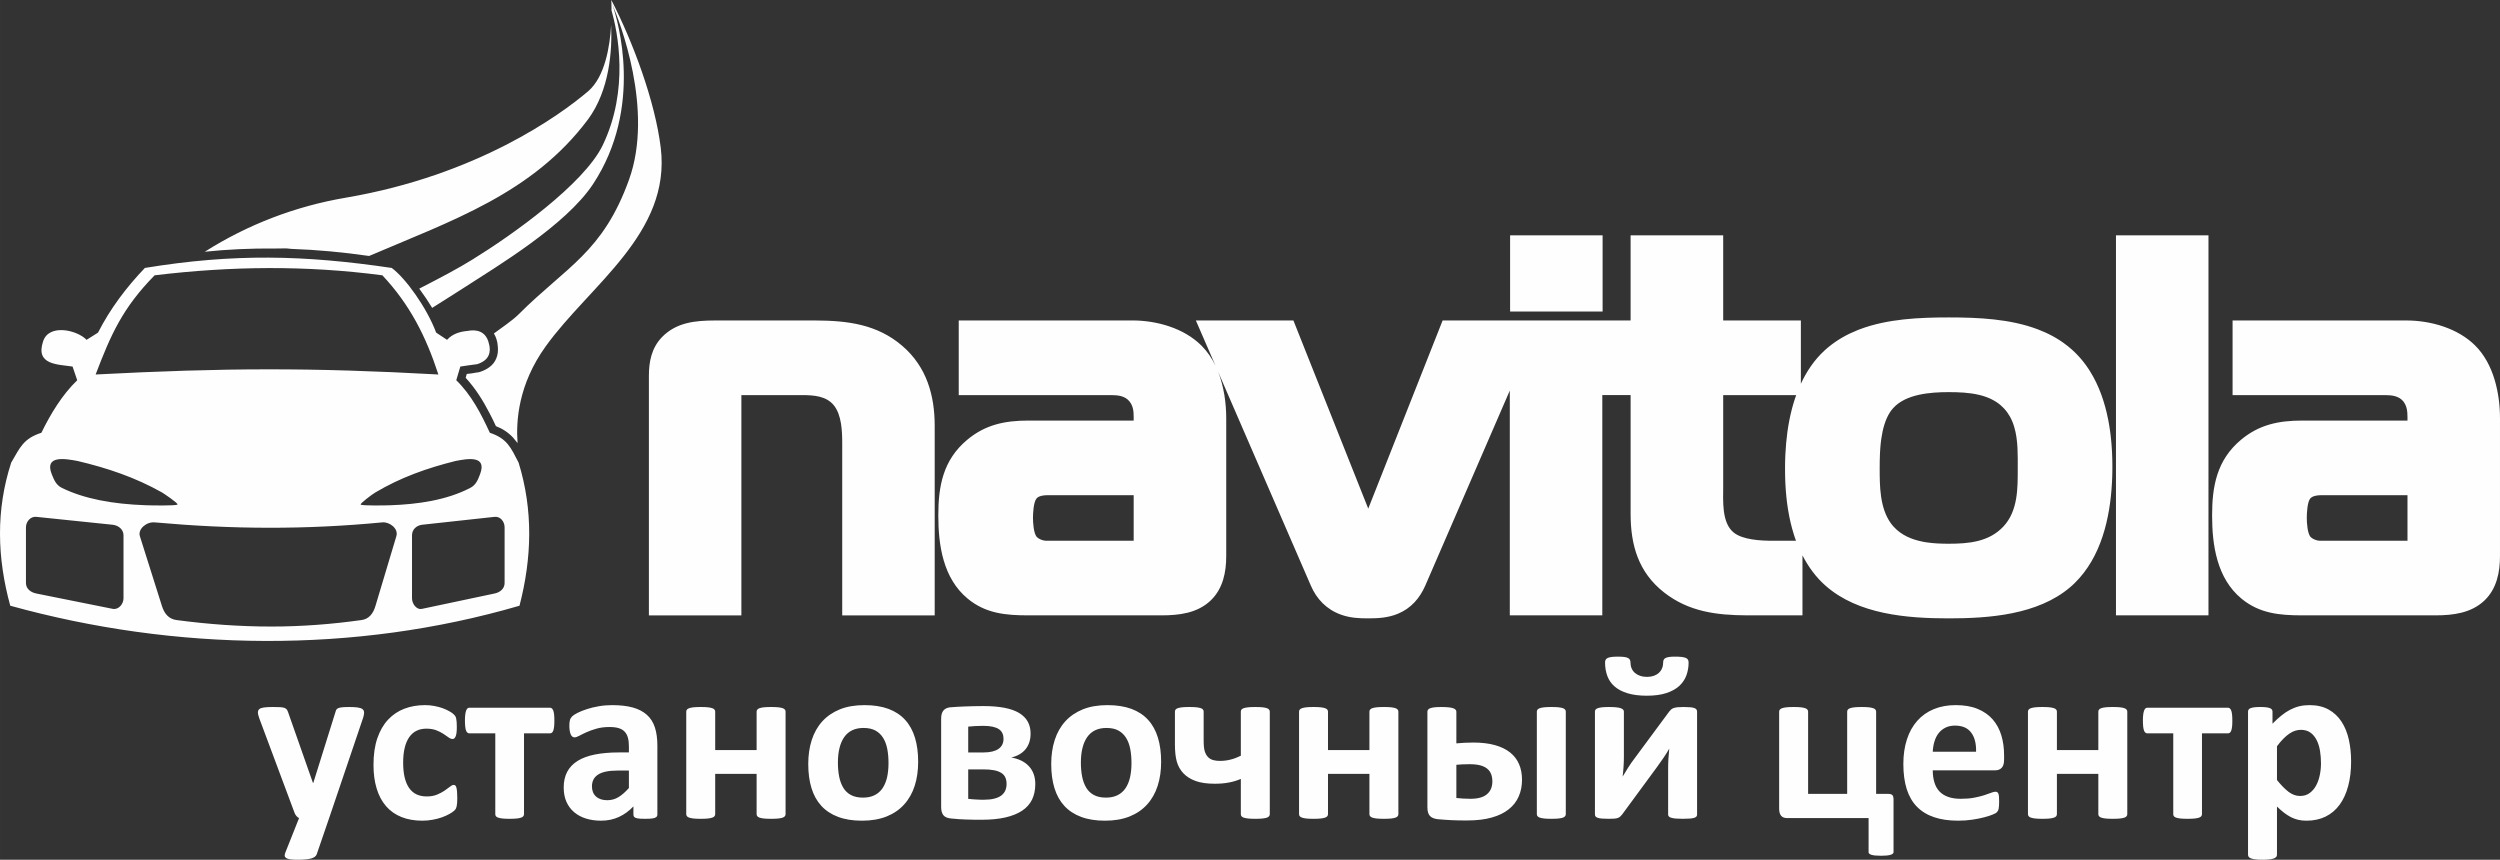 <?xml version="1.0" encoding="UTF-8"?> <!-- Creator: CorelDRAW 2019 (64-Bit) --> <svg xmlns="http://www.w3.org/2000/svg" xmlns:xlink="http://www.w3.org/1999/xlink" xml:space="preserve" width="280.112mm" height="96.331mm" style="shape-rendering:geometricPrecision; text-rendering:geometricPrecision; image-rendering:optimizeQuality; fill-rule:evenodd; clip-rule:evenodd" viewBox="0 0 30533.12 10500.41"><rect x="0" y="0" width="30533.12" height="10500.41" fill="#333333" stroke="none"/> <defs> <style type="text/css"> <![CDATA[ .fil0 {fill:#FEFEFE} ]]> </style> </defs> <g id="Слой_x0020_1">  <g> <path class="fil0" d="M30074.22 7289.3c-4.7,1.8 -9.42,3.53 -14.17,5.14l14.17 -5.14zm-4291.48 -1922.3c-1.64,-16.21 -3.35,-32.35 -5.31,-48.59l5.31 48.59zm-3788.3 -679.66l-0.23 0.47 0.23 -0.47zm-57.09 138.18c-4.91,13.55 -9.6,27.19 -14.18,40.9l-4.25 12.82 -0.27 0.88 -4.43 13.75 -3.94 12.47 -0.4 1.34 -4.22 13.83 -3.6 12.06 -0.53 1.8 -3.44 11.86 -0.58 2.02 -3.3 11.69 -0.62 2.25 -3.16 11.49 -3.7 13.78 -0.73 2.7 -2.87 11.09c-46.27,179.5 -69.24,365.73 -77.86,546.19l-0.56 11.51 -0.1 2.38 -0.48 11.67 -0.1 2.18 -0.48 11.88 -0.03 1.93 -0.43 12.08 -0.05 1.72 -0.37 12.26 -0.05 1.52 -0.33 12.44 -0.04 1.3 -0.28 12.63 -0.02 1.08 -0.25 12.82 -0.02 0.85 -0.21 13.01 -0.02 0.65 -0.13 13.18 -0.02 0.43 -0.1 13.35 -0.02 0.22 -0.05 13.53 -0.02 0 0 13.71 0 13.58 0.08 13.37 0.02 0.17 0.1 13.24 0 0.4 0.15 13.03 0.02 0.6 0.21 12.87 0.02 0.77 0.23 12.69 0.02 1.02 0.31 12.48 0.02 1.22 0.33 12.31 0.04 1.43 0.38 12.11 0.04 1.61 0.4 11.94 0.07 1.85 0.46 11.73 0.07 2.05 0.5 11.53 0.63 13.6 0.1 2.5 0.58 11.11 0.12 2.74c10.74,203 40.4,410.19 101.95,605.95l0.43 1.3 4.2 13.1 3.98 12.24 0.31 0.87 4.14 12.37 0.23 0.65 4.33 12.57 0.15 0.45 4.52 12.72 0.04 0.25 4.68 12.88 0 0.04 -296.7 0c-135.86,0 -353.16,-12.12 -462.54,-98.79l0 0c-150.78,-119.77 -129.93,-392.26 -129.93,-557.8l0 0 0 -1122 891.58 0 0.05 0 -0.05 0zm-2.41 1778.6l1.06 2.89 1.06 2.84 -2.11 -5.73zm59.49 -1916.64l0 -0.14 0 0.14zm2355.37 202.96c6.45,3.61 12.78,7.33 19.09,11.16l-19.09 -11.16zm5038.58 -976.41l-2121.29 0 0 911.49 1863.77 0c81.27,0 164.79,9.93 218.76,73.35l0 0c46.24,55.88 53.53,123.41 53.53,192.34l0 0 0 45.29 -1285.86 0c-285.86,0 -524.95,49.13 -746.89,234.27l0 0c-296.71,248.09 -353.37,568.72 -353.37,924.5 0,360.38 56.87,767.47 360.38,1017.48l0 0c220.01,180.55 464.92,202.78 739.88,202.78l0 0 1623.71 0c218.02,0 438.99,-26.6 602.13,-181.04l0 0c151.22,-144.48 189.98,-347.27 189.98,-544.04l0 0 0 -1680.79c0,-303.29 -75.54,-663.18 -302.56,-888.94l0 0c-211.99,-211.52 -542.1,-306.68 -842.18,-306.68zm-673.59 5385.29c0,111.15 -11.98,211.75 -35.93,300.86 -23.48,89.11 -58.45,165.29 -104.45,228.05 -45.51,62.76 -102.52,110.67 -170.56,144.69 -68.51,33.54 -146.6,50.31 -234.27,50.31 -36.41,0 -69.95,-3.36 -100.13,-10.54 -30.66,-7.18 -59.89,-17.72 -88.63,-32.1 -28.26,-14.85 -56.53,-32.58 -84.79,-54.13 -27.8,-21.56 -57.02,-46.96 -86.72,-75.7l0 589.28c0,9.58 -2.87,17.72 -8.62,25.39 -5.26,7.18 -14.85,13.9 -28.74,18.68 -13.42,5.28 -31.62,9.1 -53.65,11.98 -22.52,2.88 -51.26,4.32 -85.76,4.32 -34.49,0 -63.23,-1.44 -85.75,-4.32 -22.04,-2.88 -40.24,-6.7 -53.66,-11.98 -13.89,-4.79 -23.47,-11.5 -28.74,-18.68 -5.74,-7.66 -8.62,-15.81 -8.62,-25.39l0 -1749.15c0,-9.1 2.4,-17.24 7.18,-24.43 4.32,-7.19 12.46,-12.94 24.44,-17.73 11.5,-4.31 26.83,-8.14 46.47,-10.53 19.16,-2.4 43.12,-3.36 71.87,-3.36 28.26,0 51.74,0.96 70.91,3.36 19.16,2.39 34.97,6.22 46.47,10.53 11.5,4.8 19.64,10.54 24.44,17.73 4.79,7.18 7.18,15.33 7.18,24.91l0 147.56c36.41,-37.37 71.87,-70.43 107.31,-98.69 34.98,-28.74 70.43,-52.21 106.83,-71.39 36.9,-19.16 74.26,-33.53 113.07,-43.11 38.81,-9.1 80.01,-13.9 124.08,-13.9 91.51,0 169.6,18.2 234.28,54.14 64.19,35.93 116.9,85.27 157.62,148.04 40.72,62.28 70.43,135.58 89.11,218.94 18.68,82.88 27.78,171.99 27.78,266.37zm-367.94 24.43c0,-53.17 -3.83,-104.44 -11.98,-153.3 -7.66,-48.87 -21.55,-92.47 -40.72,-130.79 -19.16,-38.33 -44.07,-68.99 -75.21,-91.51 -31.62,-22.99 -70.43,-34.49 -116.9,-34.49 -23.48,0 -46.47,3.35 -69.47,10.54 -23,7.18 -46,18.2 -69.95,34.49 -23.96,15.82 -48.39,36.42 -73.3,61.33 -25.39,25.39 -52.21,56.53 -80.01,93.91l0 412.49c49.35,62.28 96.78,110.19 141.33,144.2 45.04,34.02 91.51,50.78 139.89,50.78 45.99,0 84.79,-11.5 116.9,-34.97 32.1,-23.48 58.93,-54.14 79.05,-91.51 20.6,-37.85 35.94,-80.49 45.52,-128.39 10.06,-47.43 14.85,-95.33 14.85,-142.77zm-1082.74 -525.08c0,30.66 -0.96,56.54 -3.35,77.14 -2.4,20.12 -6.23,36.89 -10.54,48.87 -4.8,11.97 -10.54,20.6 -17.72,24.91 -7.19,4.8 -14.86,7.18 -23,7.18l-316.2 0 0 987.41c0,9.1 -2.88,17.24 -8.62,24.43 -5.28,7.19 -14.86,12.94 -27.8,17.73 -12.93,4.31 -31.13,8.14 -54.13,10.53 -23,2.4 -51.74,3.36 -86.23,3.36 -33.54,0 -61.8,-0.96 -84.32,-3.36 -22.04,-2.39 -40.24,-6.22 -53.65,-10.53 -13.9,-4.8 -23,-10.54 -28.28,-17.73 -5.26,-7.18 -7.66,-15.33 -7.66,-24.43l0 -987.41 -314.76 0c-9.58,0 -17.72,-2.39 -24.44,-7.66 -7.18,-5.26 -12.93,-13.89 -17.72,-25.87 -4.79,-11.98 -8.14,-28.74 -10.54,-50.31 -2.4,-21.56 -3.35,-47.43 -3.35,-78.57 0,-27.78 1.43,-51.26 4.31,-70.43 2.88,-19.16 6.22,-34.98 11.02,-46.95 4.8,-11.98 10.54,-20.6 16.76,-25.88 6.71,-5.26 14.86,-7.66 23.96,-7.66l981.65 0c8.14,0 15.81,2.4 23,7.66 7.18,5.28 12.93,13.9 17.72,25.88 4.79,11.97 8.14,28.26 10.54,48.39 2.39,20.12 3.35,44.55 3.35,73.29zm-1282.99 1145.5c0,9.1 -2.88,17.24 -8.62,24.43 -5.28,7.19 -14.86,12.94 -27.8,17.73 -13.41,4.31 -31.62,8.14 -54.61,10.53 -23,2.4 -51.26,3.36 -84.8,3.36 -34.97,0 -63.71,-0.96 -86.71,-3.36 -23,-2.39 -41.2,-6.22 -54.61,-10.53 -12.94,-4.8 -22.52,-10.54 -27.8,-17.73 -5.74,-7.18 -8.62,-15.33 -8.62,-24.43l0 -492.98 -505.92 0 0 492.98c0,9.1 -2.87,17.24 -8.62,24.43 -5.26,7.19 -14.85,12.94 -28.74,17.73 -13.42,4.31 -31.62,8.14 -53.65,10.53 -22.52,2.4 -51.26,3.36 -85.76,3.36 -34.49,0 -63.23,-0.96 -85.75,-3.36 -22.04,-2.39 -40.24,-6.22 -53.66,-10.53 -13.89,-4.8 -23.47,-10.54 -28.74,-17.73 -5.74,-7.18 -8.62,-15.33 -8.62,-24.43l0 -1253.3c0,-9.1 2.88,-17.24 8.62,-24.43 5.28,-7.19 14.86,-12.94 28.74,-17.73 13.42,-4.31 31.62,-8.14 53.66,-10.53 22.52,-2.4 51.26,-3.36 85.75,-3.36 34.5,0 63.24,0.96 85.76,3.36 22.03,2.39 40.23,6.22 53.65,10.53 13.9,4.8 23.48,10.54 28.74,17.73 5.76,7.18 8.62,15.33 8.62,24.43l0 469.99 505.92 0 0 -469.99c0,-9.1 2.88,-17.24 8.62,-24.43 5.28,-7.19 14.86,-12.94 27.8,-17.73 13.41,-4.31 31.61,-8.14 54.61,-10.53 23,-2.4 51.74,-3.36 86.71,-3.36 33.54,0 61.8,0.96 84.8,3.36 22.99,2.39 41.2,6.22 54.61,10.53 12.94,4.8 22.52,10.54 27.8,17.73 5.74,7.18 8.62,15.33 8.62,24.43l0 1253.3zm-1504.82 -662.58c0,43.11 -9.58,74.73 -28.74,95.33 -19.16,20.6 -45.51,31.14 -79.53,31.14l-762.71 0c0,53.18 6.23,101.09 19.16,144.68 12.46,43.12 32.58,80.01 59.89,110.19 27.8,30.18 63.24,53.18 106.85,68.99 43.59,15.82 95.33,23.96 156.18,23.96 61.8,0 115.94,-4.32 162.88,-13.42 46.48,-9.1 87.2,-18.68 121.21,-29.7 34.02,-11.02 62.28,-20.6 84.8,-29.7 22.51,-9.1 40.71,-13.42 54.61,-13.42 8.62,0 15.81,1.44 21.08,4.8 5.74,3.36 10.54,9.1 14.37,17.72 3.36,8.14 6.23,20.12 7.67,35.46 1.44,15.33 1.92,34.97 1.92,57.97 0,20.6 -0.48,38.33 -1.44,52.69 -0.96,14.38 -2.4,26.84 -4.32,36.9 -1.92,10.54 -4.31,19.16 -8.14,25.87 -3.84,7.18 -8.62,13.9 -14.86,20.6 -6.22,6.22 -22.51,15.34 -49.83,26.83 -27.31,11.5 -61.79,22.52 -103.96,33.54 -42.16,11.02 -90.07,20.6 -144.21,28.74 -54.13,8.14 -112.1,12.46 -173.9,12.46 -111.63,0 -208.88,-13.9 -292.72,-42.16 -83.37,-27.78 -153.31,-70.43 -209.84,-127.44 -56.06,-57.01 -97.73,-129.35 -125.53,-216.07 -27.31,-87.19 -41.19,-189.24 -41.19,-306.14 0,-111.15 14.37,-211.28 43.59,-300.87 28.74,-89.11 70.91,-164.8 126.48,-227.09 55.1,-62.28 122.17,-109.71 201.22,-142.29 79.53,-33.05 168.64,-49.35 267.81,-49.35 104.92,0 194.51,15.34 268.77,46.48 74.73,30.65 135.58,73.77 183.49,128.39 47.44,54.61 82.89,119.76 105.41,194.51 22.52,74.73 33.53,156.18 33.53,244.33l0 56.06zm-342.06 -100.61c2.88,-99.17 -17.24,-177.26 -59.89,-233.8 -42.64,-57.01 -108.27,-85.27 -197.38,-85.27 -45.04,0 -84.32,8.62 -117.37,25.39 -33.54,16.78 -61.33,39.28 -83.37,68.04 -22.04,28.74 -38.81,62.27 -50.31,101.08 -11.98,39.28 -18.68,80.49 -20.6,124.57l528.92 0zm-1008 1228.38c-0.96,12.94 -13.42,23.47 -37.85,31.14 -23.96,7.18 -61.8,11.02 -113.07,11.02 -54.13,0 -93.42,-3.84 -117.37,-11.02 -24.43,-7.67 -36.41,-18.2 -36.41,-31.14l0 -417.77 -994.11 0c-33.54,0 -58.45,-9.58 -74.25,-28.74 -15.82,-19.16 -23.96,-47.43 -23.96,-84.8l0 -1187.18c0,-9.1 2.88,-17.24 8.62,-24.43 5.28,-7.19 14.86,-12.94 28.74,-17.73 13.42,-4.31 31.62,-8.14 53.66,-10.53 22.52,-2.4 51.26,-3.36 85.75,-3.36 34.5,0 63.24,0.96 85.76,3.36 22.03,2.39 40.23,6.22 53.65,10.53 13.9,4.8 23.48,10.54 28.74,17.73 5.76,7.18 8.62,15.33 8.62,24.43l0 1004.65 477.17 0 0 -1004.65c0,-9.1 2.88,-17.24 8.62,-24.43 5.28,-7.19 14.86,-12.94 28.74,-17.73 13.42,-4.31 31.62,-8.14 54.62,-10.53 23,-2.4 51.26,-3.36 84.79,-3.36 34.5,0 63.24,0.96 85.76,3.36 22.03,2.39 40.24,6.22 53.65,10.53 13.9,4.8 23.48,10.54 28.74,17.73 5.76,7.18 8.63,15.33 8.63,24.43l0 1004.65 144.2 0c25.87,0 44.08,4.79 53.66,14.85 10.06,9.58 14.85,28.28 14.85,55.58l0 643.41zm-2399.27 -460.89c0,9.1 -2.4,17.26 -7.66,23.48 -5.28,6.7 -14.38,11.98 -27.31,16.29 -13.42,4.32 -31.14,7.19 -53.18,9.1 -22.04,1.92 -49.83,2.88 -83.83,2.88 -33.54,0 -62.28,-0.96 -85.28,-2.88 -23,-1.91 -41.68,-4.79 -56.05,-9.1 -14.86,-4.31 -24.92,-9.58 -31.14,-16.29 -6.22,-6.22 -9.1,-14.38 -9.1,-23.48l0 -559.09c0,-39.76 0.96,-80.49 3.35,-122.65 2.4,-41.68 6.23,-83.35 10.54,-123.6 -22.51,39.76 -46.47,78.09 -72.81,115.94 -26.36,38.33 -52.7,75.69 -80.01,113.06l-422.56 574.91c-8.62,10.06 -16.29,18.69 -23.95,25.88 -7.18,7.18 -16.76,12.46 -28.74,16.76 -11.5,4.32 -26.36,7.18 -44.08,8.62 -17.72,1.44 -40.72,1.92 -68.99,1.92 -33.53,0 -60.85,-0.96 -81.93,-2.88 -21.07,-1.91 -37.85,-4.79 -50.29,-9.1 -12.94,-4.31 -21.56,-9.58 -26.84,-16.76 -5.26,-7.18 -7.66,-15.33 -7.66,-24.44l0 -1257.6c0,-8.14 2.4,-15.81 7.66,-22.99 5.28,-7.19 14.38,-12.94 28.26,-17.73 13.42,-4.31 31.14,-8.14 53.18,-10.53 22.04,-2.4 49.83,-3.36 83.37,-3.36 66.59,0 113.06,4.79 140.36,13.89 27.32,9.59 40.72,23 40.72,40.72l0 556.22c0,38.81 -1.44,78.57 -4.31,119.77 -2.88,41.2 -6.23,80.97 -11.02,119.29 22.52,-37.37 45.03,-74.73 68.51,-111.63 23.48,-36.89 48.39,-72.81 74.73,-107.31l426.39 -576.34c7.67,-10.06 15.82,-18.68 23.96,-25.87 8.62,-6.7 19.16,-12.46 31.62,-16.76 12.94,-4.32 28.26,-7.19 46.47,-9.1 18.68,-1.92 42.16,-2.88 71.39,-2.88 33.06,0 59.89,0.96 81.93,2.88 21.55,1.91 38.33,5.26 51.25,10.06 12.46,4.31 21.08,10.54 25.88,18.2 4.79,7.18 7.18,15.81 7.18,25.39l0 1257.12zm-103.48 -1856.94c0,55.09 -9.1,107.31 -26.84,156.18 -17.72,48.87 -46.47,91.51 -86.23,128.87 -39.76,36.89 -92.47,66.11 -157.62,87.67 -65.16,21.56 -144.68,32.58 -239.55,32.58 -91.99,0 -170.08,-10.06 -234.75,-29.7 -64.68,-19.64 -117.37,-46.95 -158.1,-82.41 -40.72,-34.97 -70.43,-77.61 -89.11,-127.92 -18.68,-50.31 -28.26,-105.4 -28.26,-165.28 0,-14.38 2.39,-25.88 7.66,-34.5 5.26,-9.1 13.89,-16.29 25.87,-22.04 12.46,-5.26 28.74,-9.58 49.83,-11.97 21.08,-2.4 47.91,-3.36 79.53,-3.36 30.18,0 54.62,1.44 74.74,4.32 19.64,2.87 34.49,7.18 44.55,13.41 10.54,5.76 17.72,13.42 22.04,22.52 4.31,8.62 6.22,19.16 6.22,31.62 0,24.91 4.32,48.39 13.42,69.95 9.1,21.55 22.04,40.24 39.28,55.57 17.72,15.33 39.28,27.78 64.67,36.41 25.4,9.1 53.66,13.42 84.32,13.42 30.18,0 57.49,-4.32 81.93,-12.46 24.43,-8.62 45.51,-20.6 63.23,-36.89 17.24,-15.81 30.18,-34.5 39.28,-56.53 9.1,-22.04 13.42,-46.48 13.42,-72.35 0,-11.5 1.92,-21.08 5.74,-29.7 3.36,-8.62 11.02,-15.81 21.56,-21.56 10.54,-6.22 24.92,-10.54 43.12,-13.41 18.2,-2.88 41.68,-4.32 69.47,-4.32 33.53,0 61.33,0.96 83.35,3.36 21.56,2.39 39.28,6.7 52.22,11.97 12.94,5.76 22.04,12.94 27.31,22.04 5.28,8.62 7.67,20.12 7.67,34.5zm-1500.04 1852.63c0,9.1 -2.87,17.24 -8.62,24.43 -5.26,7.19 -14.85,12.94 -27.78,17.73 -13.41,4.31 -31.14,8.14 -53.65,10.53 -22.52,2.4 -51.74,3.36 -87.2,3.36 -34.01,0 -62.27,-0.96 -84.79,-3.36 -22.52,-2.39 -40.72,-6.22 -54.14,-10.53 -13.89,-4.8 -23.47,-10.54 -28.74,-17.73 -5.74,-7.18 -8.62,-15.33 -8.62,-24.43l0 -1253.3c0,-9.1 2.88,-17.24 8.62,-24.43 5.28,-7.19 14.86,-12.94 28.74,-17.73 13.42,-4.31 31.62,-8.14 54.14,-10.53 22.52,-2.4 50.78,-3.36 84.79,-3.36 35.46,0 64.68,0.96 87.2,3.36 22.51,2.39 40.24,6.22 53.65,10.53 12.94,4.8 22.52,10.54 27.78,17.73 5.76,7.18 8.62,15.33 8.62,24.43l0 1253.3zm-1336.65 -865.24c31.62,-2.88 64.2,-5.26 96.78,-7.18 32.57,-1.92 68.99,-2.88 109.23,-2.88 103,0 191.63,10.54 266.37,31.62 74.73,21.08 136.54,51.26 185.4,90.55 48.39,39.28 84.79,86.71 108.27,142.28 23.96,55.58 35.93,119.29 35.93,190.2 0,73.78 -13.41,141.33 -39.76,202.66 -26.83,61.33 -67.07,114.02 -121.68,157.14 -54.14,43.6 -123.13,77.61 -207.44,101.09 -83.85,23.95 -183.98,35.93 -299.91,35.93 -31.14,0 -62.28,0 -93.91,-0.48 -32.09,-0.48 -63.23,-1.44 -93.42,-2.88 -30.18,-1.43 -59.89,-3.35 -89.11,-5.26 -28.74,-1.44 -56.53,-3.84 -82.89,-6.7 -44.55,-4.8 -77.13,-18.21 -97.25,-40.72 -20.12,-22.52 -30.18,-57.01 -30.18,-102.53l0 -1170.89c0,-9.1 2.88,-17.24 8.62,-24.43 5.28,-7.19 14.86,-12.94 27.78,-17.73 13.42,-4.31 30.66,-8.14 52.22,-10.53 21.08,-2.4 47.91,-3.36 79.53,-3.36 67.55,0 115.46,4.79 143.25,13.89 28.26,9.59 42.15,23.48 42.15,42.64l0 387.58zm439.81 464.23c0,-33.05 -4.8,-62.27 -14.86,-88.15 -9.58,-25.87 -25.39,-47.91 -47.43,-66.11 -21.56,-18.2 -50.31,-32.1 -85.75,-41.68 -35.46,-9.1 -78.57,-13.9 -129.83,-13.9 -31.62,0 -60.85,0.48 -87.19,1.92 -26.36,1.44 -51.26,3.36 -74.74,5.28l0 405.31c26.84,2.88 53.66,5.26 79.53,7.18 25.88,1.92 56.54,2.88 91.03,2.88 92.95,0 160.98,-18.68 204.1,-56.54 43.59,-37.37 65.15,-89.58 65.15,-156.18zm-1147.89 401c0,9.1 -2.88,17.24 -8.62,24.43 -5.28,7.19 -14.86,12.94 -27.8,17.73 -13.41,4.31 -31.62,8.14 -54.61,10.53 -23,2.4 -51.26,3.36 -84.8,3.36 -34.97,0 -63.71,-0.96 -86.71,-3.36 -23,-2.39 -41.2,-6.22 -54.61,-10.53 -12.94,-4.8 -22.52,-10.54 -27.8,-17.73 -5.74,-7.18 -8.62,-15.33 -8.62,-24.43l0 -492.98 -505.92 0 0 492.98c0,9.1 -2.87,17.24 -8.62,24.43 -5.26,7.19 -14.85,12.94 -28.74,17.73 -13.42,4.31 -31.62,8.14 -53.65,10.53 -22.52,2.4 -51.26,3.36 -85.76,3.36 -34.49,0 -63.23,-0.96 -85.75,-3.36 -22.04,-2.39 -40.24,-6.22 -53.66,-10.53 -13.89,-4.8 -23.47,-10.54 -28.74,-17.73 -5.74,-7.18 -8.62,-15.33 -8.62,-24.43l0 -1253.3c0,-9.1 2.88,-17.24 8.62,-24.43 5.28,-7.19 14.86,-12.94 28.74,-17.73 13.42,-4.31 31.62,-8.14 53.66,-10.53 22.52,-2.4 51.26,-3.36 85.75,-3.36 34.5,0 63.24,0.96 85.76,3.36 22.03,2.39 40.23,6.22 53.65,10.53 13.9,4.8 23.48,10.54 28.74,17.73 5.76,7.18 8.62,15.33 8.62,24.43l0 469.99 505.92 0 0 -469.99c0,-9.1 2.88,-17.24 8.62,-24.43 5.28,-7.19 14.86,-12.94 27.8,-17.73 13.41,-4.31 31.61,-8.14 54.61,-10.53 23,-2.4 51.74,-3.36 86.71,-3.36 33.54,0 61.8,0.96 84.8,3.36 22.99,2.39 41.2,6.22 54.61,10.53 12.94,4.8 22.52,10.54 27.8,17.73 5.74,7.18 8.62,15.33 8.62,24.43l0 1253.3zm-1570.45 0c0,9.1 -2.87,17.24 -8.62,24.43 -5.26,7.19 -14.85,12.94 -27.78,17.73 -13.42,4.31 -31.62,8.14 -54.61,10.53 -23,2.4 -51.26,3.36 -84.8,3.36 -34.97,0 -63.71,-0.96 -86.71,-3.36 -23,-2.39 -41.68,-6.22 -55.09,-10.53 -13.42,-4.8 -23,-10.54 -28.28,-17.73 -5.26,-7.18 -7.66,-15.33 -7.66,-24.43l0 -431.18c-45.51,19.64 -94.38,34.5 -146.12,44.08 -51.74,10.06 -109.23,14.85 -171.52,14.85 -94.38,0 -172.47,-11.02 -234.75,-33.53 -61.8,-22.52 -111.63,-54.14 -149.48,-94.39 -37.85,-40.24 -64.68,-87.67 -80.01,-141.8 -15.33,-54.14 -23,-123.61 -23,-207.92l0 -403.4c0,-9.1 2.4,-17.24 7.67,-24.43 5.26,-7.19 14.37,-12.94 28.26,-17.73 13.41,-4.31 31.62,-8.14 53.65,-10.53 22.52,-2.4 51.26,-3.36 85.76,-3.36 34.49,0 63.23,0.96 85.75,3.36 22.04,2.39 40.24,6.22 53.66,10.53 13.89,4.8 22.99,10.54 28.26,17.73 5.26,7.18 7.66,15.33 7.66,24.43l0 350.22c0,62.28 4.79,107.31 13.9,136.06 9.58,28.74 22.51,51.26 39.28,68.99 16.76,17.24 37.37,29.22 61.31,36.42 24.44,7.18 52.22,10.53 83.85,10.53 45.03,0 88.15,-5.26 130.79,-16.29 42.15,-10.54 83.83,-26.35 125.04,-46.95l0 -538.98c0,-9.1 2.4,-17.24 7.66,-24.43 5.28,-7.19 14.86,-12.94 28.28,-17.73 13.41,-4.31 32.09,-8.14 55.09,-10.53 23,-2.4 51.74,-3.36 86.71,-3.36 33.54,0 61.8,0.96 84.8,3.36 22.99,2.39 41.19,6.22 54.61,10.53 12.94,4.8 22.52,10.54 27.78,17.73 5.76,7.18 8.62,15.33 8.62,24.43l0 1253.3zm-1327.07 -639.11c0,106.37 -13.89,203.62 -42.15,291.77 -28.26,87.67 -70.43,163.36 -127.92,227.09 -57.02,63.71 -128.39,112.59 -214.64,147.56 -86.23,34.5 -186.84,51.74 -301.82,51.74 -111.63,0 -208.4,-15.34 -290.81,-46.48 -82.41,-30.65 -150.92,-75.69 -205.05,-134.62 -54.14,-58.93 -94.39,-131.27 -120.73,-217.51 -26.35,-85.75 -39.28,-183.96 -39.28,-294.64 0,-106.37 14.37,-204.1 42.64,-292.25 28.74,-88.63 71.38,-164.32 128.87,-227.57 57.01,-62.75 128.39,-111.63 214.15,-146.6 85.27,-34.5 185.88,-51.74 300.87,-51.74 112.58,0 209.83,15.34 292.24,45.52 82.41,30.66 150.44,75.21 204.1,134.14 54.13,58.93 93.9,131.27 120.24,217.51 26.36,85.75 39.28,184.46 39.28,296.07zm-362.19 13.9c0,-61.8 -4.8,-118.81 -14.86,-170.56 -10.06,-52.22 -26.35,-97.25 -50.29,-135.58 -23.48,-38.33 -54.62,-68.51 -93.43,-90.07 -39.28,-21.56 -88.15,-32.1 -147.56,-32.1 -52.7,0 -98.69,9.58 -138.46,28.74 -39.28,19.16 -71.87,47.43 -97.25,84.32 -25.4,36.89 -44.56,81.44 -57.02,133.18 -12.93,52.22 -19.16,111.15 -19.16,177.74 0,61.8 5.28,118.81 15.34,170.56 10.54,52.22 27.31,97.25 50.31,135.58 22.99,38.34 54.13,68.04 93.9,89.11 39.28,21.08 88.15,31.62 146.6,31.62 53.66,0 100.13,-9.58 139.89,-28.74 39.28,-19.16 71.87,-46.95 97.25,-83.35 25.4,-36.9 44.08,-80.97 56.54,-132.71 11.98,-52.22 18.2,-111.15 18.2,-177.74zm-1174.73 257.27c0,71.87 -13.42,135.1 -39.76,189.72 -26.83,54.13 -67.07,99.65 -121.69,135.58 -54.13,35.93 -121.68,63.24 -203.13,81.93 -81.45,18.68 -177.26,28.26 -287.45,28.26 -36.42,0 -70.43,0 -101.57,-0.48 -31.62,-0.48 -61.8,-1.44 -91.03,-2.4 -29.7,-0.96 -58.93,-2.39 -88.63,-4.31 -29.22,-1.92 -60.85,-4.32 -94.38,-8.14 -44.08,-3.84 -75.22,-16.78 -93.91,-39.3 -18.68,-22.51 -28.26,-56.05 -28.26,-101.08l0 -1079.86c0,-42.64 9.1,-75.22 26.83,-97.26 17.73,-22.03 44.56,-35.45 80.97,-40.24 23.48,-1.91 50.31,-3.83 80.97,-5.74 30.18,-1.44 63.24,-3.36 98.69,-4.79 35.45,-1.44 72.35,-2.4 110.67,-3.36 38.33,-0.96 77.13,-1.44 116.42,-1.44 100.13,0 186.36,7.18 258.71,21.08 72.35,13.9 132.23,35.45 179.66,63.71 46.95,28.76 81.93,63.72 104.92,105.41 23,41.2 34.5,90.07 34.5,146.12 0,76.17 -20.12,138.94 -60.85,189.72 -40.72,50.31 -99.17,84.31 -174.86,102.05 94.38,16.76 167.2,53.17 217.51,109.23 50.31,55.57 75.69,127.44 75.69,215.59zm-388.06 -553.34c0,-24.92 -4.31,-47.43 -13.41,-67.08 -8.63,-19.64 -23,-36.41 -42.16,-49.81 -19.64,-13.42 -45.52,-23.48 -77.61,-30.66 -32.1,-7.19 -70.91,-10.54 -116.43,-10.54 -35.45,0 -68.99,0.96 -100.13,2.87 -31.13,1.92 -57.97,4.32 -81.44,6.71l0 315.24 188.28 0c79.05,0 139.42,-14.38 180.61,-42.64 41.68,-28.74 62.28,-69.95 62.28,-124.08zm37.37 551.91c0,-29.7 -4.79,-56.05 -14.85,-78.57 -9.58,-22.52 -25.87,-41.2 -48.87,-56.05 -23,-14.86 -52.7,-25.88 -89.59,-33.06 -36.89,-7.18 -80.97,-10.54 -132.23,-10.54l-183.01 0 0 359.8c14.85,1.44 30.66,3.35 46.95,4.79 16.29,1.44 32.58,2.4 49.35,3.36 16.76,0.96 33.54,1.92 49.83,2.4 16.29,0.48 31.14,0.48 44.07,0.48 49.36,0 91.99,-4.32 127.45,-13.42 35.45,-8.62 64.19,-21.56 86.71,-38.33 22.04,-17.24 38.33,-37.37 48.87,-61.33 10.06,-23.96 15.33,-50.31 15.33,-79.53zm-1079.86 -269.73c0,106.37 -13.89,203.62 -42.15,291.77 -28.26,87.67 -70.43,163.36 -127.92,227.09 -57.02,63.71 -128.39,112.59 -214.64,147.56 -86.23,34.5 -186.84,51.74 -301.82,51.74 -111.63,0 -208.4,-15.34 -290.81,-46.48 -82.41,-30.65 -150.92,-75.69 -205.05,-134.62 -54.14,-58.93 -94.39,-131.27 -120.73,-217.51 -26.35,-85.75 -39.28,-183.96 -39.28,-294.64 0,-106.37 14.37,-204.1 42.64,-292.25 28.74,-88.63 71.38,-164.32 128.87,-227.57 57.01,-62.75 128.39,-111.63 214.15,-146.6 85.27,-34.5 185.88,-51.74 300.87,-51.74 112.58,0 209.83,15.34 292.24,45.52 82.41,30.66 150.44,75.21 204.1,134.14 54.13,58.93 93.9,131.27 120.24,217.51 26.36,85.75 39.28,184.46 39.28,296.07zm-362.19 13.9c0,-61.8 -4.8,-118.81 -14.86,-170.56 -10.06,-52.22 -26.35,-97.25 -50.29,-135.58 -23.48,-38.33 -54.62,-68.51 -93.43,-90.07 -39.28,-21.56 -88.15,-32.1 -147.56,-32.1 -52.7,0 -98.69,9.58 -138.46,28.74 -39.28,19.16 -71.87,47.43 -97.25,84.32 -25.4,36.89 -44.56,81.44 -57.02,133.18 -12.93,52.22 -19.16,111.15 -19.16,177.74 0,61.8 5.28,118.81 15.34,170.56 10.54,52.22 27.31,97.25 50.31,135.58 22.99,38.34 54.13,68.04 93.9,89.11 39.28,21.08 88.15,31.62 146.6,31.62 53.66,0 100.13,-9.58 139.89,-28.74 39.28,-19.16 71.87,-46.95 97.25,-83.35 25.4,-36.9 44.08,-80.97 56.54,-132.71 11.98,-52.22 18.2,-111.15 18.2,-177.74zm-1257.12 625.21c0,9.1 -2.88,17.24 -8.62,24.43 -5.28,7.19 -14.86,12.94 -27.8,17.73 -13.41,4.31 -31.62,8.14 -54.61,10.53 -23,2.4 -51.26,3.36 -84.8,3.36 -34.97,0 -63.71,-0.96 -86.71,-3.36 -23,-2.39 -41.2,-6.22 -54.61,-10.53 -12.94,-4.8 -22.52,-10.54 -27.8,-17.73 -5.74,-7.18 -8.62,-15.33 -8.62,-24.43l0 -492.98 -505.92 0 0 492.98c0,9.1 -2.87,17.24 -8.62,24.43 -5.26,7.19 -14.85,12.94 -28.74,17.73 -13.42,4.31 -31.62,8.14 -53.65,10.53 -22.52,2.4 -51.26,3.36 -85.76,3.36 -34.49,0 -63.23,-0.96 -85.75,-3.36 -22.04,-2.39 -40.24,-6.22 -53.66,-10.53 -13.89,-4.8 -23.47,-10.54 -28.74,-17.73 -5.74,-7.18 -8.62,-15.33 -8.62,-24.43l0 -1253.3c0,-9.1 2.88,-17.24 8.62,-24.43 5.28,-7.19 14.86,-12.94 28.74,-17.73 13.42,-4.31 31.62,-8.14 53.66,-10.53 22.52,-2.4 51.26,-3.36 85.75,-3.36 34.5,0 63.24,0.96 85.76,3.36 22.03,2.39 40.23,6.22 53.65,10.53 13.9,4.8 23.48,10.54 28.74,17.73 5.76,7.18 8.62,15.33 8.62,24.43l0 469.99 505.92 0 0 -469.99c0,-9.1 2.88,-17.24 8.62,-24.43 5.28,-7.19 14.86,-12.94 27.8,-17.73 13.41,-4.31 31.61,-8.14 54.61,-10.53 23,-2.4 51.74,-3.36 86.71,-3.36 33.54,0 61.8,0.96 84.8,3.36 22.99,2.39 41.2,6.22 54.61,10.53 12.94,4.8 22.52,10.54 27.8,17.73 5.74,7.18 8.62,15.33 8.62,24.43l0 1253.3zm-1565.67 4.31c0,12.94 -4.79,23 -13.89,30.66 -9.58,7.66 -24.44,12.94 -44.56,16.3 -20.12,3.35 -49.83,4.79 -89.59,4.79 -42.15,0 -72.81,-1.44 -91.98,-4.79 -19.16,-3.36 -33.06,-8.63 -40.72,-16.3 -8.14,-7.66 -11.98,-17.72 -11.98,-30.66l0 -99.65c-51.74,55.1 -110.19,97.74 -176.3,128.39 -65.64,30.66 -138.94,46 -219.42,46 -66.11,0 -127.44,-8.62 -183.02,-25.88 -55.57,-17.24 -103.48,-43.11 -144.2,-77.13 -40.72,-34.49 -72.35,-76.65 -94.87,-126.96 -22.51,-50.78 -33.53,-109.71 -33.53,-176.78 0,-73.3 14.37,-136.54 42.64,-190.2 28.74,-54.14 71.38,-98.21 127.92,-133.66 56.53,-34.98 126.48,-60.85 210.79,-77.62 83.85,-16.76 181.58,-25.39 292.73,-25.39l122.17 0 0 -75.69c0,-39.28 -3.84,-73.78 -11.98,-103.49 -7.67,-29.22 -21.08,-54.14 -39.28,-73.78 -18.2,-19.64 -42.16,-34.01 -72.83,-43.59 -30.18,-9.1 -68.03,-13.9 -112.59,-13.9 -58.93,0 -111.62,6.71 -157.62,19.64 -46.47,12.94 -87.19,27.78 -122.64,43.6 -35.46,15.81 -65.16,30.66 -89.11,43.59 -23.96,12.94 -43.12,19.64 -57.97,19.64 -10.54,0 -19.65,-3.35 -27.32,-9.58 -8.14,-6.7 -14.85,-16.29 -19.64,-28.26 -5.26,-11.98 -9.1,-27.31 -11.98,-45.03 -2.87,-17.72 -4.31,-37.37 -4.31,-58.45 0,-29.22 2.4,-52.22 7.18,-68.99 4.32,-16.78 13.42,-31.62 26.36,-45.52 13.41,-13.41 35.93,-28.26 68.99,-44.55 32.57,-16.3 70.9,-31.62 114.98,-45.52 44.07,-14.37 91.99,-25.87 143.72,-34.49 52.22,-9.1 105.89,-13.42 160.98,-13.42 98.21,0 182.06,9.58 252,28.74 69.47,19.16 126.96,48.87 171.51,88.63 45.04,39.76 78.1,91.03 98.7,153.79 20.59,62.28 30.65,137.02 30.65,222.77l0 842.72zm-347.81 -537.53l-134.63 0c-57.01,0 -105.4,4.31 -145.64,12.45 -40.24,8.62 -72.83,21.08 -98.21,38.33 -25.4,16.78 -43.6,36.9 -55.1,60.85 -11.98,23.96 -17.72,51.26 -17.72,81.93 0,52.7 16.76,93.91 49.83,123.61 33.06,30.18 79.05,45.03 137.98,45.03 49.35,0 94.87,-12.46 136.54,-37.85 41.68,-25.4 83.85,-62.28 126.97,-111.15l0 -213.19zm-910.28 -612.28c0,30.66 -0.96,56.54 -3.35,77.14 -2.4,20.12 -6.23,36.89 -10.54,48.87 -4.8,11.97 -10.54,20.6 -17.72,24.91 -7.19,4.8 -14.86,7.18 -23,7.18l-316.2 0 0 987.41c0,9.1 -2.88,17.24 -8.62,24.43 -5.28,7.19 -14.86,12.94 -27.8,17.73 -12.93,4.31 -31.13,8.14 -54.13,10.53 -23,2.4 -51.74,3.36 -86.23,3.36 -33.54,0 -61.8,-0.96 -84.32,-3.36 -22.04,-2.39 -40.24,-6.22 -53.65,-10.53 -13.9,-4.8 -23,-10.54 -28.28,-17.73 -5.26,-7.18 -7.66,-15.33 -7.66,-24.43l0 -987.41 -314.76 0c-9.58,0 -17.72,-2.39 -24.44,-7.66 -7.18,-5.26 -12.93,-13.89 -17.72,-25.87 -4.79,-11.98 -8.14,-28.74 -10.54,-50.31 -2.4,-21.56 -3.35,-47.43 -3.35,-78.57 0,-27.78 1.43,-51.26 4.31,-70.43 2.88,-19.16 6.22,-34.98 11.02,-46.95 4.8,-11.98 10.54,-20.6 16.76,-25.88 6.71,-5.26 14.86,-7.66 23.96,-7.66l981.65 0c8.14,0 15.81,2.4 23,7.66 7.18,5.28 12.93,13.9 17.72,25.88 4.79,11.97 8.14,28.26 10.54,48.39 2.39,20.12 3.35,44.55 3.35,73.29zm-1185.74 945.72c0,24.43 -0.48,44.55 -1.92,61.33 -1.44,16.29 -3.36,30.18 -5.76,41.68 -2.39,11.01 -5.26,20.12 -8.62,27.31 -3.35,7.18 -10.54,15.81 -21.56,26.83 -11.49,10.54 -30.65,23.96 -57.49,39.28 -27.31,15.34 -57.97,29.22 -92.94,41.68 -34.5,11.98 -71.87,22.04 -112.59,29.22 -40.72,7.66 -82.89,11.5 -126,11.5 -96.3,0 -181.58,-14.86 -255.84,-45.04 -74.73,-29.7 -137.02,-74.25 -187.8,-132.7 -50.29,-58.45 -88.63,-130.31 -114.02,-214.64 -25.87,-84.31 -38.81,-180.61 -38.81,-289.36 0,-125.53 15.81,-234.28 46.95,-325.31 31.62,-91.5 75.22,-167.2 131.27,-227.09 56.05,-59.89 122.64,-104.44 199.3,-133.66 76.65,-29.22 160.98,-43.6 252.95,-43.6 37.37,0 73.78,3.36 110.19,10.06 35.93,6.23 69.47,15.34 101.09,26.36 31.14,11.49 59.41,23.95 83.83,37.85 24.92,14.37 42.64,26.35 52.7,36.89 10.54,10.06 17.72,18.68 22.04,25.87 3.84,7.19 7.18,16.3 9.58,27.32 2.4,11.49 4.32,25.39 5.74,41.67 1.44,16.78 1.92,36.42 1.92,59.89 0,54.62 -4.31,92.95 -13.89,114.99 -9.58,22.04 -21.56,33.05 -36.42,33.05 -15.81,0 -33.05,-6.7 -50.78,-19.64 -17.72,-12.93 -38.81,-27.78 -63.23,-43.59 -23.96,-15.82 -53.18,-30.66 -86.71,-43.6 -33.54,-12.93 -73.78,-19.64 -120.73,-19.64 -91.99,0 -161.94,35.46 -210.8,105.89 -48.39,70.9 -72.83,174.38 -72.83,310.92 0,67.07 6.23,126.48 18.2,178.22 12.46,51.26 30.18,94.39 54.14,128.87 23.96,34.5 53.66,60.85 89.59,78.09 36.41,17.26 78.09,25.88 126,25.88 48.39,0 90.55,-7.19 125.53,-22.04 34.97,-14.38 65.63,-30.66 91.98,-48.39 25.88,-17.72 47.91,-34.02 66.12,-48.39 17.72,-14.86 32.57,-22.04 44.55,-22.04 8.62,0 15.34,2.4 21.08,7.18 5.74,4.8 10.06,13.42 13.42,25.88 3.35,12.93 5.74,29.22 7.66,48.87 1.92,19.64 2.88,45.03 2.88,76.17zm-1565.18 247.21l-151.87 442.67c-8.62,23.48 -31.14,40.24 -68.51,50.78 -37.37,10.06 -91.98,15.34 -163.84,15.34 -37.37,0 -67.55,-1.44 -89.59,-4.8 -22.52,-3.36 -39.28,-8.62 -50.78,-16.29 -11.02,-7.66 -17.24,-16.78 -18.2,-27.78 -0.96,-11.5 1.92,-24.92 8.62,-40.72l166.72 -419.2c-11.98,-5.74 -23,-14.38 -32.58,-25.87 -10.06,-11.98 -17.24,-24.44 -22.03,-37.38l-429.75 -1151.72c-11.98,-32.58 -18.2,-57.98 -18.2,-75.22 0,-17.24 5.74,-30.66 16.76,-40.72 11.02,-9.58 30.18,-16.29 56.53,-20.12 26.84,-3.83 61.8,-5.74 105.89,-5.74 39.76,0 71.38,0.48 94.85,1.92 23.48,1.44 41.68,5.26 54.62,10.54 12.93,5.74 22.99,14.37 29.22,26.35 6.7,11.5 12.93,28.26 19.64,49.83l294.64 838.4 4.32 0 267.33 -855.16c5.74,-24.44 12.93,-40.72 22.03,-48.87 8.62,-7.67 23.48,-13.42 44.08,-17.26 20.6,-3.83 57.01,-5.74 108.27,-5.74 40.72,0 74.25,1.92 100.61,5.74 26.83,3.84 46.47,10.54 59.41,21.08 12.46,10.06 18.68,23.96 18.68,41.2 0,17.24 -3.36,37.85 -11.02,61.33l-415.85 1227.42zm3446.66 -9968.89l0 2.05 0 0c2.06,20.26 2.06,53.93 2.06,101.27l0 0c74.15,259.29 220.64,966.19 -107.9,1648.69l0 0c-229.94,475.01 -1112.69,1101.33 -1592.04,1396.02l0 0c-165.98,103.52 -394.7,224.5 -648.17,354.35 56.18,76.43 109.09,154.68 158.08,235.04 161.77,-103.41 300.98,-188.73 393.15,-249.32l0 0c384.93,-250.23 1238.56,-756.64 1572.08,-1263.52l0 0c616.53,-936.69 303.68,-1990.71 236.33,-2190.9 -2.46,-7.02 -4.35,-13.65 -6.79,-18.21 -2.28,-6.38 -4.74,-10.94 -6.8,-13.41l0 -2.05zm13.59 33.67c87.63,206.81 508.94,1285.67 202.71,2137.18 -320.14,889.77 -765.13,1062.02 -1346.8,1643.7 -77.95,77.95 -212.21,167.17 -303.93,235.33 26.96,43.49 44.07,97.32 48.24,161.68l0.02 0.56c4.92,52.98 -1.69,101.46 -19.88,144.21 -17.29,42.59 -44.94,76.62 -81.25,103.49 -31.45,24.33 -70.14,44.33 -116.16,59.36l0 0 -9.33 2.46 -8.43 2.27c-11.27,1.55 -22.42,3.1 -33.47,4.63 -34.04,7.18 -70.63,12.26 -109.36,15.55l-1.68 0.25 -1.09 3.87c-3.17,12.82 -7.1,25.65 -10.73,38.49l-1.35 4.82c120.02,130.2 212.26,278.34 292.59,433.67 26.74,50.85 52.15,102.98 76.43,156.19 81.24,31.47 151.06,76.91 211.61,142.23l0 0c9.45,10.22 17.73,20.56 25.32,31.1 9.62,11.05 18.89,22.43 27.77,34.13 -20.55,-266.99 7.99,-718 345.73,-1184.54 537.17,-745.92 1531.02,-1378.51 1402.81,-2423.19 -69.29,-567.09 -338.43,-1290.29 -603.36,-1803.85l0 22.73 13.59 33.67zm0 0l0 0zm-6.79 -18.21l0 0zm-290.53 1076.56c-340.3,290.35 -1355.71,1026.77 -2958.94,1299.48 -615.25,104.73 -1195.81,326.66 -1722.98,660.34 279.34,-29.08 564.7,-42.27 856.12,-39.38l139.5 -1.68c0,0.24 23,2.52 61.95,6.21 309.73,10.85 626.21,39.57 949.56,86.48 1008.96,-432.21 1996.57,-762.69 2672.75,-1667 265.5,-358.11 296.89,-846.77 283.25,-1153.22 -15.28,258.83 -73.98,630.93 -281.21,808.76zm-3868.76 6537.34c-385.57,0 -773.14,-28.05 -1155.26,-78.94 -97.93,-11.24 -151.3,-79.9 -179.94,-168.57l-270.48 -856.1c-26.89,-87.39 81.19,-177.87 180.41,-168.62 944.99,84.99 1836.63,90.39 2780.99,0 86.17,-8.44 199.91,75.03 171.09,168.62l-256.59 856.1c-27.13,90.07 -79.2,157.44 -171.33,168.57 -363.14,51.07 -732.09,78.94 -1098.88,78.94zm3030.88 -254.37c151.47,-584.54 168.29,-1166.47 -10.95,-1747.44 -95.52,-182.45 -136.17,-292.46 -351.48,-364.9 -107.02,-231.84 -224.73,-461.38 -409.95,-641.59 15.58,-55.95 31.93,-111.64 49.62,-166.94 68.77,-11.02 137.75,-20.14 206.8,-29.33 140.17,-45.81 179.71,-138.6 135.36,-276.94 -39,-121.06 -139.51,-151.77 -256.64,-128.49 -92.79,8.02 -184.05,37.06 -247.78,108.28 -44.51,-28.92 -88.97,-57.92 -132.84,-87.86 -115.79,-307.74 -373.74,-665.56 -542.85,-790.14 -1071.04,-158.2 -1931.47,-177.52 -3014.7,0 -226.21,236.94 -423.48,497.58 -572.38,790.14 -46.73,28.99 -92.76,59.17 -139.68,87.86 -115.11,-120.23 -461.98,-200.78 -531.43,20.21l0 0c-95.47,288.77 180.99,278.34 360.34,306.28l56.86 167.29c-184.9,177.7 -326.7,413.93 -437.46,641.24 -221.29,71.29 -260.93,180.29 -369.01,364.9 -188.72,580.92 -171.79,1162.61 -11.37,1747.44 2019.28,558.65 4203.2,588.53 6219.54,0zm-4456.15 -4035.44c931.29,-112.16 1843.09,-122.94 2780.99,0 336.68,357.64 533.6,748.73 684.37,1211.45 -1561.83,-86.17 -2613.95,-81.88 -4186.1,0 184.27,-482.81 327.41,-812 720.74,-1211.45zm2515.08 2799.23c0,-15.95 132.85,-119.26 180.41,-146.96 309.01,-183.98 631.99,-297.91 979.37,-384.52 150.42,-29.47 387.4,-70.88 299.43,161.76 -26.72,69.18 -49.32,130.9 -119.66,166.98 -289.82,151.3 -647.16,200.22 -970.14,211.8 -37.48,1.3 -352.83,9.61 -369.41,-9.07zm-2623.15 9.07c-407.48,-13.88 -754.65,-79.11 -1024.72,-211.8 -72.29,-35.95 -94.94,-97.15 -123.93,-166.98 -93.67,-237.51 168.27,-189.12 315.28,-161.76 364.2,86.03 704.1,200.08 1031.51,384.52 19.81,11.18 200.33,132.67 188.84,146.96 -15.93,18.31 -339.95,10.65 -386.98,9.07zm3251.29 1137.3l0 -770.51c0,-69.87 54.13,-119.42 121.94,-128.33l884.79 -96.52c70,-9.27 124.18,56.21 124.18,127.92l0 680.26c0,69.98 -56.64,114.87 -124.18,128.26l-884.79 187.2c-70.81,14.29 -121.94,-65.78 -121.94,-128.28zm-3654.44 128.28l-932.28 -187.2c-69.87,-13.4 -128.33,-58.28 -128.33,-128.26l0 -680.26c0,-71.7 58.46,-137.18 128.33,-127.92l932.28 96.52c71.94,8.91 130.8,58.46 130.8,128.33l0 770.51c0,67.3 -58.16,141.4 -130.8,128.28zm17065.73 -3631.24l1129.79 0 0 -930.53 -1129.79 0 0 930.53zm-7027.53 3710.64l0 -2314.13c0,-373.21 -98.29,-722.47 -396.66,-978.01l0 0c-304.95,-261.59 -664.35,-307.9 -1057.8,-309.35l-18.73 0 -1211.42 0c-240.57,0.7 -472.94,22.78 -648.69,205.75l0 0c-125.41,132.13 -157.32,297.66 -157.32,470.01l0 0 0 2925.73 1129.5 0 0 -2690.01 740.76 0c141.88,0 295.55,9.93 388.91,124.85l0 0c96.12,120.05 101.95,320.43 101.95,464.72l0 0 0 2100.43 1129.49 0zm2414.88 -3601.49l-2121.32 0 0 911.49 1864.72 0c80.41,0 164.09,9.93 217.6,73.35l0 0c47.89,55.88 54.21,123.41 54.21,192.34l0 0 0 45.29 -1286.04 0c-285.6,0 -524.75,49.13 -746.42,234.27l0 0c-296.98,248.09 -353.57,568.72 -353.57,924.5 0,360.38 56.59,767.47 360.58,1017.48l0 0c219.04,180.55 464.17,202.78 739.41,202.78l0 0 1624.11 0c217.82,0 439.26,-26.6 601.67,-181.04l0 0c151.77,-144.48 190.72,-347.27 190.72,-544.04l0 0 0 -1680.79c0,-182.67 -27.14,-385.84 -98.56,-567.92l1132.28 2611.28c71.11,164.53 192.82,291.63 369.48,354.56l0 0c111.62,39.64 214.75,44.72 332.31,44.72l0 0c124.43,0 243.48,-7.96 359.44,-55.66l0 0c162.39,-66.33 268.38,-190.7 335.66,-343.62l0 0 1032.69 -2382.95 0 2745.46 1129.78 0 0 -2690.01 345.82 0 0 1451.63c0,378.49 93.63,712.26 409.01,958.89l0 0c299.26,234.15 637.81,278.12 1013.57,279.48l17.91 0 658.3 0 0 -732.12c71.43,137.47 162.19,265.21 284.64,372.43 397.62,347.82 987.9,396.66 1501.26,396.66 488.89,0 1087.54,-42.17 1484.66,-381.41 5.25,-5.25 12.7,-10.98 18.43,-16.13l0.08 -0.08c6.22,-5.57 12.38,-11.23 18.49,-16.93l0.05 -0.08c6.09,-5.7 12.1,-11.48 18.05,-17.28l0.04 -0.08c322.02,-315.27 431.46,-791.17 454.35,-1227.5l0 -0.04 1.17 -24.13 0 -0.08c0.73,-16.07 1.35,-32.15 1.85,-48.08l0 -0.04 0.69 -23.86 0 -0.05 0.52 -23.73 0 -0.08 0.37 -23.61 0 -0.08 0.21 -23.49 0 -0.07 0.08 -23.34 0 -0.08 -0.08 -23.32 0 -0.08 -0.23 -23.42 0 -0.08 -0.35 -23.51 0 -0.08 -0.52 -23.64 0 -0.07 -0.71 -23.74 0 -0.08 -0.85 -23.81 0 -0.08 -1 -23.87 0 -0.08 -1.19 -23.97 0 -0.08 -1.38 -24.01 0 -0.1 -1.55 -24.08 0 -0.08 -1.74 -24.13 0 -0.08 -1.96 -24.19 0 -0.1 -2.13 -24.19 0 -0.11 -2.34 -24.23 0 -0.1c-1.64,-16.21 -3.35,-32.35 -5.31,-48.59l0 -0.1 -2.96 -24.29 0 -0.1 -3.22 -24.25 0 -0.13 -3.42 -24.26 0 -0.1 -3.65 -24.24 0 -0.12 -3.9 -24.21 0 -0.13 -4.13 -24.16 0 -0.15 -4.37 -24.16 0 -0.12 -4.62 -24.11 0 -0.13c-41.23,-209.79 -111.21,-414.3 -223.65,-592.73l-0.08 -0.15c-4.31,-6.82 -8.65,-13.6 -13.08,-20.33l-0.08 -0.15 -13.47 -20.11 -0.08 -0.13 -13.87 -19.85 -0.1 -0.15c-4.68,-6.57 -9.43,-13.12 -14.22,-19.61l-0.11 -0.12 -14.63 -19.36 -0.1 -0.13c-4.95,-6.39 -9.95,-12.78 -15.03,-19.08l-0.12 -0.15c-5.08,-6.3 -10.21,-12.58 -15.41,-18.8l-0.12 -0.13c-5.21,-6.22 -10.49,-12.4 -15.84,-18.52l-0.11 -0.13c-5.35,-6.13 -10.76,-12.23 -16.24,-18.27l-0.12 -0.12c-5.48,-6.03 -11.03,-12.02 -16.67,-17.95l-0.14 -0.13c-22.66,-23.88 -46.35,-46.99 -71.27,-69.15l0 0c-31.28,-27.78 -63.67,-53.6 -97.1,-77.63l-0.05 -0.05c-6.01,-4.32 -12.06,-8.57 -18.14,-12.79l-2.02 -1.38 -5.76 -3.88c-4.75,-3.23 -9.45,-6.47 -14.26,-9.64l-0.37 -0.24 -17.92 -11.61 -0.93 -0.58 -10.77 -6.73 -10.51 -6.5 -12.18 -7.28 -7.71 -4.58 -17.11 -9.81 -3.42 -1.95 -16.06 -8.8 -5.7 -3.13c-13.2,-7.09 -26.52,-13.94 -39.94,-20.58l-2.23 -1.13c-13.72,-6.78 -27.58,-13.3 -41.53,-19.63l-2.04 -0.93c-28.66,-12.95 -57.8,-25.04 -87.31,-36.24l-1.86 -0.7c-338.98,-128.33 -729.38,-145.41 -1087.97,-145.41 -357.98,0 -747.74,17.06 -1086.53,145.11l-4.22 1.64 -19.29 7.48 -1.22 0.48c-127.13,50.44 -246.83,117.54 -352.88,204.03l-0.68 0.55c-6.2,5.06 -12.38,10.21 -18.48,15.41l-0.38 0.33c-6.22,5.3 -12.4,10.65 -18.53,16.11l-0.08 0.07 -6.15 5.49 -0.08 0.08 -6.1 5.56 -0.08 0.04c-127,116.21 -220.03,256.31 -290.61,407.78l0 -773.3 -948.67 0 0 -1039.67 -1130.72 0 0 1039.67 -345.82 0 0 -0.21 -122.52 0 0 0.21 -636.23 0 -371.03 0 -820.23 0 -908.51 2298.21 -914.06 -2298.21 -1191.25 0 240.33 554.24c-43.9,-91.87 -100.6,-176.38 -172.53,-247.56l0 0c-212.07,-211.52 -542.38,-306.68 -842.7,-306.68zm-1165.34 2646.74c-42.12,-41.17 -49.4,-181.05 -49.4,-235.24l0 0c0,-51.33 5.85,-191.68 42.82,-236.68l0 0c26.14,-32.67 85.69,-40.69 126.11,-40.69l0 0 1061.03 0 0 555.95 -27.86 0 -1046 0c-33.1,0 -84.18,-20.85 -106.69,-43.34l0 0zm12637.68 594.18l0 0zm495.94 -1452.61l0 0zm-2316.87 913.19c-134.07,-26.39 -259.45,-79.08 -353.45,-181.75 -7.92,-8.68 -15.48,-17.58 -22.71,-26.68l-0.12 -0.17 -7.01 -9.09 -0.13 -0.17 -6.74 -9.25 -0.15 -0.14c-133.41,-186.46 -134.66,-453.38 -134.66,-667.54l0 0c0,-51.37 0.39,-109.61 3.05,-170.94l0.02 -0.11 1.17 -24.6 0.03 -0.08 0.68 -12.38 0.02 -0.08 1.58 -25.02 0.02 -0.08 0.9 -12.55 0.02 -0.08 0.98 -12.59 0.02 -0.07 1.05 -12.63 0.02 -0.08 1.16 -12.63 0 -0.08 1.25 -12.68 0 -0.07 1.35 -12.69 0 -0.08 1.45 -12.7 0 -0.05 1.55 -12.7 0 -0.05 1.66 -12.71 0 -0.04 1.74 -12.7 0 -0.05c16.86,-118.86 48.07,-235.15 105.55,-323.84l6.13 -9.25 0.12 -0.15 6.35 -9 0.13 -0.17 6.53 -8.79c6.75,-8.83 13.85,-17.3 21.3,-25.43l0 0c155.57,-171.65 454.48,-194.35 677.17,-194.35l0 0c121.28,0 251.83,4.85 372.86,34.03l0.05 0.02 10.93 2.71 0.04 0.02c6.69,1.69 13.37,3.52 20.03,5.37l1.72 0.48 0.02 0 10.8 3.13 0.03 0.02 10.67 3.27 0.03 0.02 10.65 3.43 0.03 0 10.55 3.6 0.05 0 10.48 3.75 0.02 0 10.43 3.9 0.03 0 10.36 4.09 10.27 4.23 0 0.02 10.2 4.37 0 0.03 10.1 4.55 0 0.02 10.01 4.75 0 0.03 9.92 4.89 0 0.03 9.82 5.1 0.02 0.02 9.68 5.28 0.02 0.02c6.45,3.61 12.78,7.33 19.09,11.16l0.02 0.02 9.35 5.85 0.05 0.03 9.22 6.04 0.05 0.05 9.1 6.22 0.04 0.05 8.98 6.43 0.04 0.04 8.86 6.65 0.08 0.05 8.71 6.86 0.07 0.04 8.58 7.09 0.08 0.05c14.28,12.04 28.05,24.98 41.09,38.88l0 0c14.28,15.09 27.34,30.77 39.34,47.08l0.08 0.08c11.96,16.24 22.81,33.1 32.72,50.45l0.04 0.04 5.78 10.4 0.05 0.08 5.52 10.53 0.05 0.04 5.3 10.64 0.05 0.08 5.1 10.73 0.05 0.08 4.85 10.83 0.04 0.08 4.65 10.92 0.05 0.08 4.46 11.03 0.04 0.08 4.23 11.15 0.05 0.04 4.04 11.22 0.02 0.07 0.08 0.19c3.98,11.25 7.58,22.61 11.01,34.09l0.02 0.08c47.92,161.95 42.47,345.45 42.47,504.69l0 0c0,241.76 3.85,518.92 -176.17,710.81l0 0c-175.7,186.12 -420.2,209.1 -667.23,209.1l0 0c-89.21,0 -182.5,-3.39 -273.02,-17.24l-11.3 -1.79 0 -0.02 -11.27 -1.91 -11.22 -2.02 -11.21 -2.13 -0.02 0zm2360.9 900l1129.7 0 0 -4641.16 -1129.7 0 0 4641.16zm2379.53 -954.75c-42.11,-41.17 -49.12,-181.05 -49.12,-235.24l0 0c0,-51.33 5.55,-191.68 41.85,-236.68l0 0c27.58,-32.67 86.62,-40.69 127.24,-40.69l0 0 1060.84 0 0 555.95 -28.62 0 -1045.52 0c-33.14,0 -83.95,-20.85 -106.67,-43.34l0 0z"></path> </g> </g> </svg> 